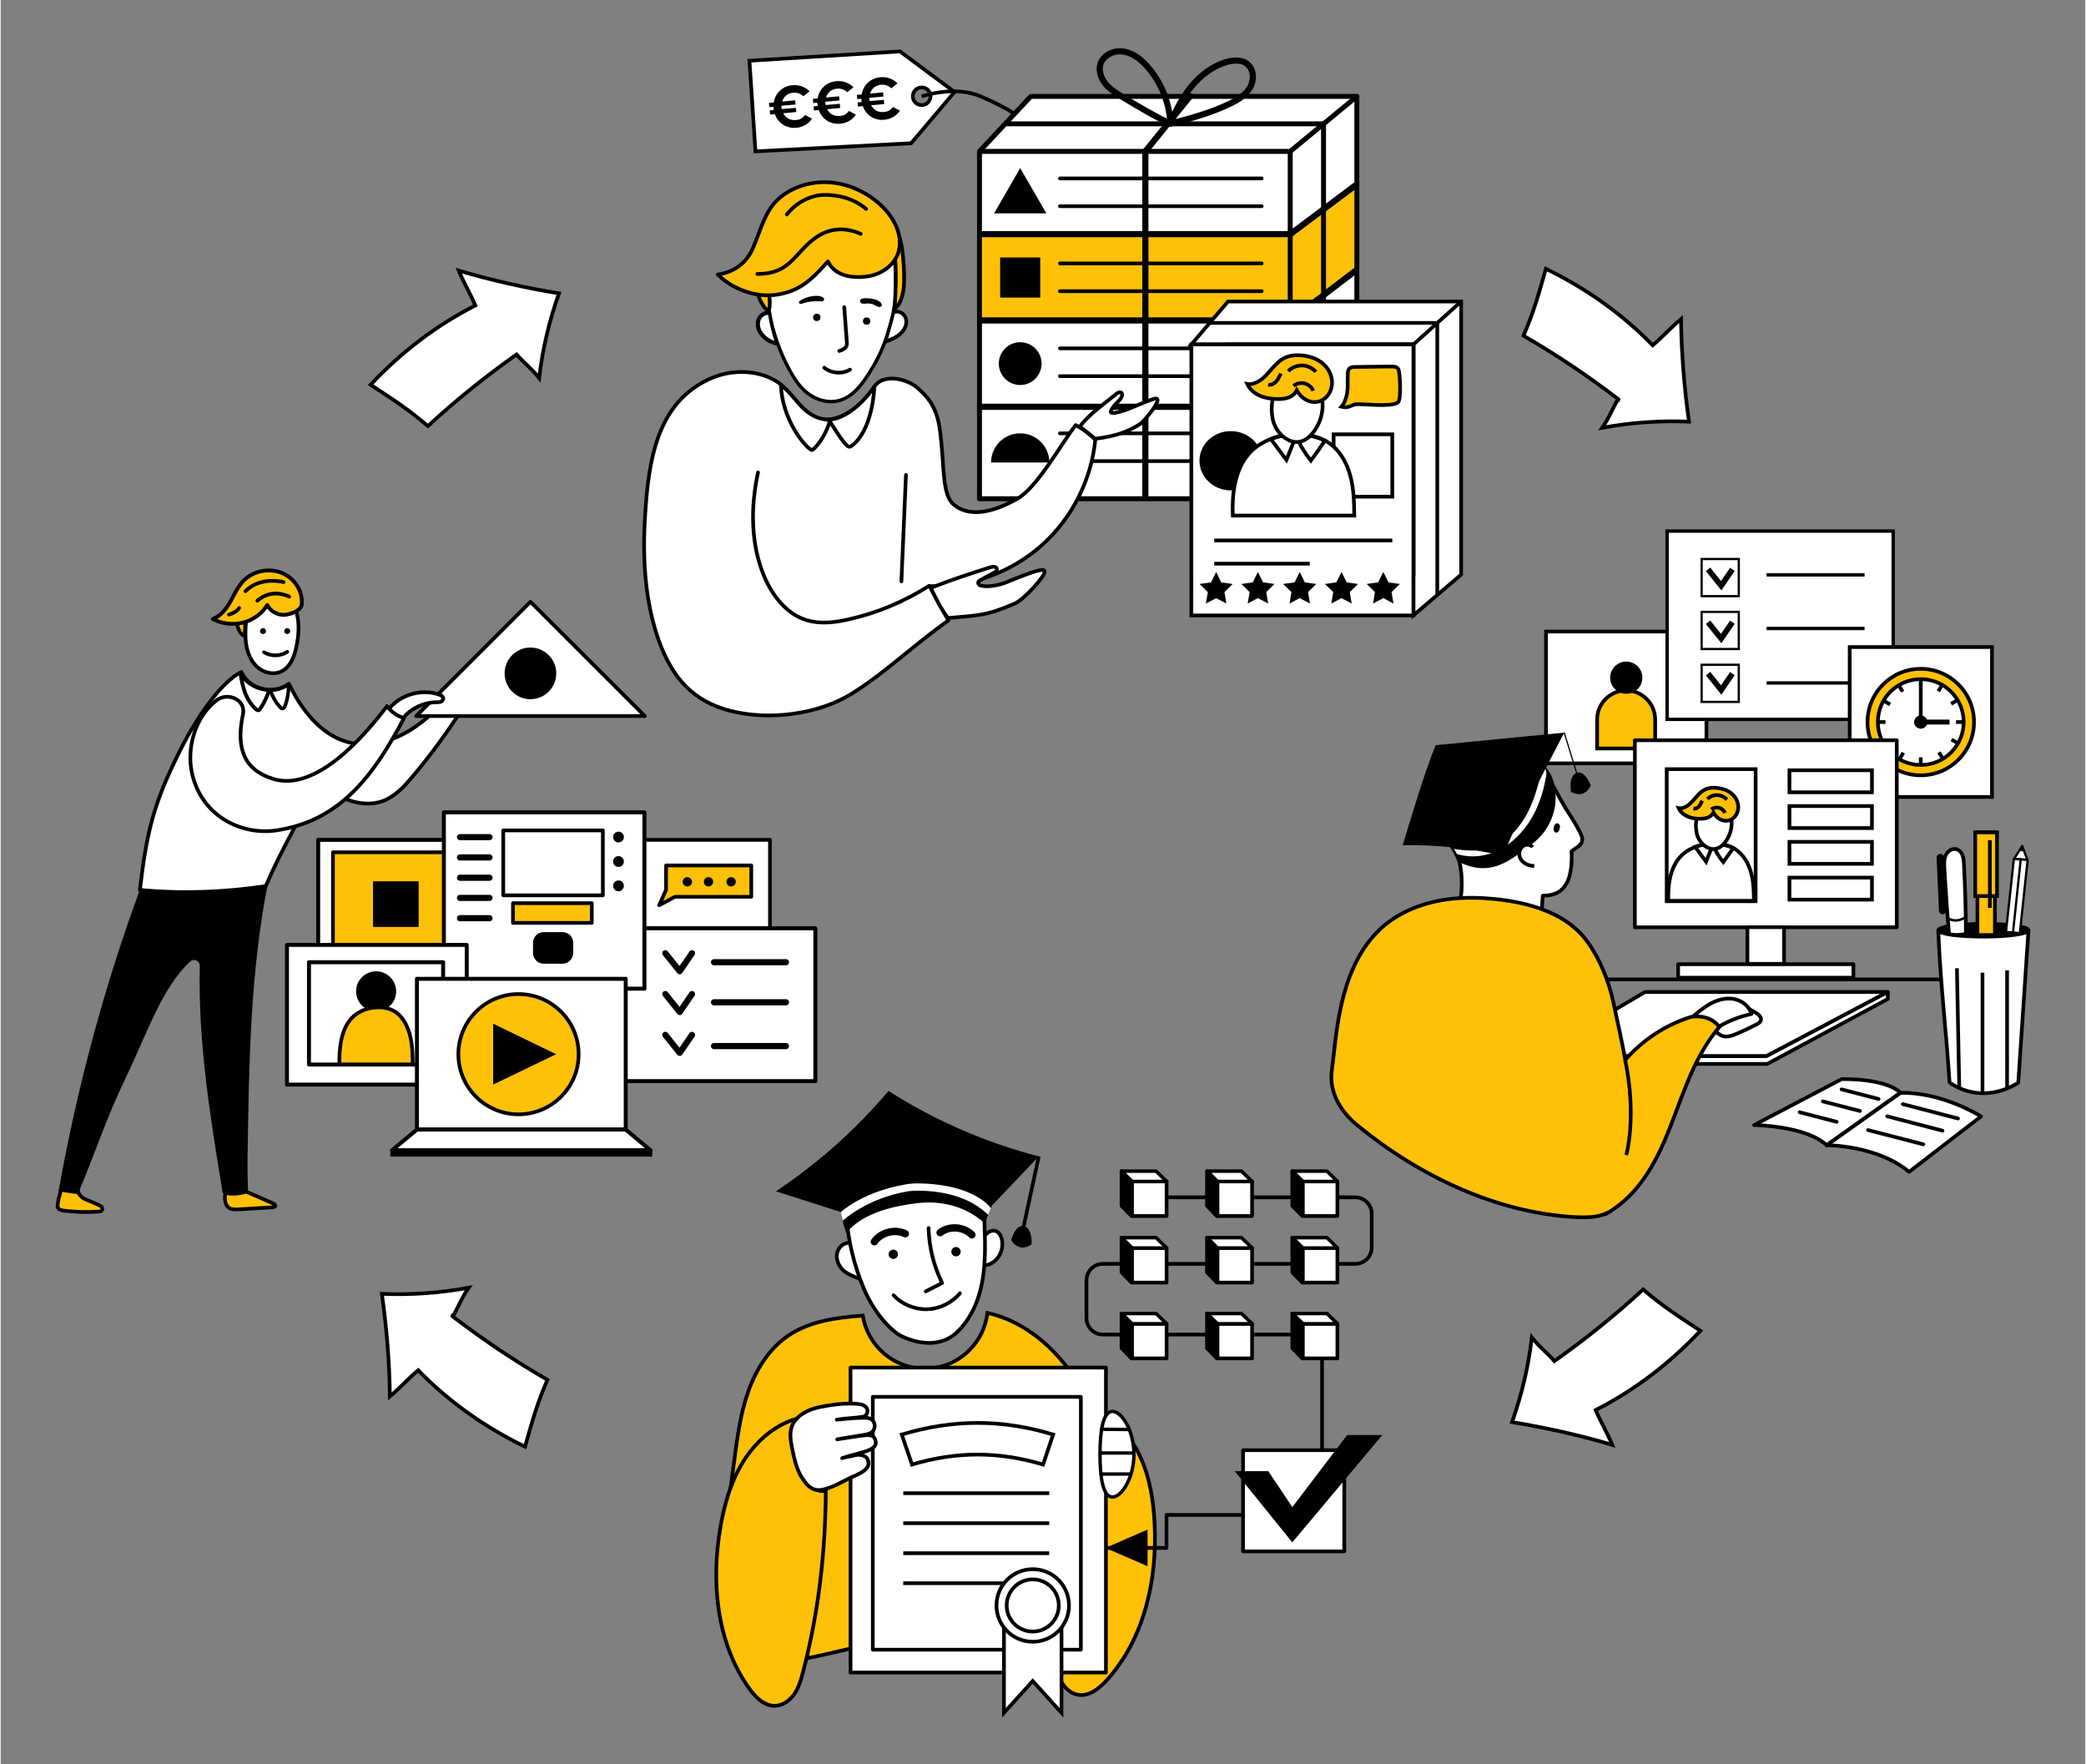<?xml version="1.0" encoding="utf-8"?>
<!-- Generator: Adobe Illustrator 27.4.0, SVG Export Plug-In . SVG Version: 6.00 Build 0)  -->
<svg version="1.1" id="Layer_2" xmlns="http://www.w3.org/2000/svg" xmlns:xlink="http://www.w3.org/1999/xlink" x="0px" y="0px"
	 width="512px" height="433px" viewBox="0 0 1695.3 1434.7" style="enable-background:new 0 0 1695.3 1434.7;"
	 xml:space="preserve">
<rect x="0" y="0" width="1695.3" height="1434.7" fill="#808080" stroke="none"/>
<style type="text/css">
	.st0{fill:none;stroke:#000000;stroke-miterlimit:10;}
	.st1{fill:#FFFFFF;stroke:#000000;stroke-width:3;stroke-miterlimit:10;}
	.st2{fill:#FFC107;stroke:#000000;stroke-width:3;stroke-miterlimit:10;}
	.st3{fill:none;stroke:#000000;stroke-width:3;stroke-linecap:round;stroke-linejoin:round;stroke-miterlimit:10;}
	.st4{fill:#FFFFFF;stroke:#000000;stroke-width:3;stroke-linecap:round;stroke-linejoin:round;stroke-miterlimit:10;}
	.st5{fill:none;stroke:#000000;stroke-width:3;stroke-miterlimit:10;}
	.st6{fill:none;stroke:#000000;stroke-width:6.001;stroke-linecap:round;stroke-miterlimit:10;}
	.st7{fill:#FFFFFF;}
	.st8{fill:#FFFFFF;stroke:#000000;stroke-width:2.839;stroke-linecap:round;stroke-linejoin:round;stroke-miterlimit:10;}
	.st9{stroke:#000000;stroke-width:3;stroke-linecap:round;stroke-linejoin:round;stroke-miterlimit:10;}
	.st10{fill:#FFFFFF;stroke:#000000;stroke-width:2.765;stroke-linecap:round;stroke-linejoin:round;stroke-miterlimit:10;}
	.st11{fill:none;stroke:#000000;stroke-width:2.765;stroke-linecap:round;stroke-linejoin:round;stroke-miterlimit:10;}
	.st12{fill:#FFFFFF;stroke:#000000;stroke-width:3.344;stroke-miterlimit:10;}
	.st13{fill:#FFC107;}
	.st14{fill:none;stroke:#000000;stroke-width:4.018;stroke-linecap:round;stroke-linejoin:round;stroke-miterlimit:10;}
	.st15{fill:none;stroke:#000000;stroke-width:5;stroke-linecap:round;stroke-linejoin:round;stroke-miterlimit:10;}
	.st16{fill:#FFFFFF;stroke:#000000;stroke-width:2.767;stroke-miterlimit:10;}
	.st17{fill:#FFC107;stroke:#000000;stroke-width:3.045;stroke-miterlimit:10;}
	.st18{fill:#FFC107;stroke:#000000;stroke-width:3;stroke-linecap:round;stroke-linejoin:round;stroke-miterlimit:10;}
	.st19{fill:none;stroke:#000000;stroke-width:3;stroke-linecap:round;stroke-miterlimit:10;}
	.st20{fill:#FFFFFF;stroke:#000000;stroke-width:3.221;stroke-linecap:round;stroke-linejoin:round;stroke-miterlimit:10;}
	.st21{fill:#FFC107;stroke:#000000;stroke-width:3.105;stroke-linecap:round;stroke-linejoin:round;stroke-miterlimit:10;}
	.st22{fill:none;stroke:#000000;stroke-linecap:round;stroke-linejoin:round;stroke-miterlimit:10;}
	.st23{fill:none;stroke:#000000;stroke-width:2.931;stroke-linecap:round;stroke-linejoin:round;stroke-miterlimit:10;}
	.st24{fill:none;stroke:#000000;stroke-width:3.064;stroke-linecap:round;stroke-linejoin:round;stroke-miterlimit:10;}
	.st25{fill:none;stroke:#000000;stroke-width:3.221;stroke-linecap:round;stroke-linejoin:round;stroke-miterlimit:10;}
	.st26{fill:#FFFFFF;stroke:#000000;stroke-width:2.731;stroke-miterlimit:10;}
	.st27{fill:none;stroke:#000000;stroke-width:1.821;stroke-miterlimit:10;}
	.st28{fill:none;stroke:#000000;stroke-width:2.731;stroke-miterlimit:10;}
	.st29{fill:none;stroke:#000000;stroke-width:4.552;stroke-miterlimit:10;}
	.st30{fill:none;stroke:#000000;stroke-width:4;stroke-miterlimit:10;}
	.st31{fill:#FFFFFF;stroke:#000000;stroke-miterlimit:10;}
	.st32{fill:none;stroke:#000000;stroke-width:6;stroke-linecap:round;stroke-linejoin:round;stroke-miterlimit:10;}
	.st33{fill:none;stroke:#000000;stroke-width:2;stroke-linecap:round;stroke-linejoin:round;stroke-miterlimit:10;}
	.st34{fill:#FFFFFF;stroke:#000000;stroke-width:1.836;stroke-linecap:round;stroke-linejoin:round;stroke-miterlimit:10;}
</style>
<g>
	<path class="st1" d="M1229.1,1156.5c7.9-22.3,13.4-45.4,16.1-68.9c6.4,8.2,12.4,12.4,19.3,20.2c-0.3-0.3-0.7-0.6-1-0.9
		c24.4-17.3,47.8-35.8,72.2-58.3c16.1,13.9,29.1,22.1,46.6,33.6c-24.4,26-53,48.1-85.2,64.5c4,9.5,9.2,17.9,13.5,28.3
		C1284.1,1167.1,1257,1161.1,1229.1,1156.5z"/>
	<path class="st1" d="M310,1052.2c23.6,1,47.4-0.7,70.6-5c-6,8.5-8.2,15.6-13.6,24.5c0.2-0.4,0.4-0.8,0.5-1.2
		c23.7,18.1,48.4,35,77.1,51.6c-8.5,19.5-12.5,34.3-18.2,54.4c-32.1-15.6-61.7-36.3-86.9-62.2c-7.9,6.6-14.4,14.1-23,21.3
		C316.2,1107.9,313.9,1080.2,310,1052.2z"/>
	<path class="st1" d="M1373,342.9c-23.6-1-47.4,0.7-70.6,5c6-8.5,8.2-15.6,13.6-24.5c-0.2,0.4-0.4,0.8-0.5,1.2
		c-23.7-18.1-48.4-35-77.1-51.6c8.5-19.5,12.5-34.3,18.2-54.4c32.1,15.6,61.7,36.3,86.9,62.2c7.9-6.6,14.4-14.1,23-21.3
		C1366.9,287.2,1369.1,314.9,1373,342.9z"/>
	<path class="st1" d="M454,238.6c-7.9,22.3-13.4,45.4-16.1,68.9c-6.4-8.2-12.4-12.4-19.3-20.2c0.3,0.3,0.7,0.6,1,0.9
		c-24.4,17.3-47.8,35.8-72.2,58.3c-16.1-13.9-29.1-22.1-46.6-33.6c24.4-26,53-48.1,85.2-64.5c-4-9.5-9.2-17.9-13.5-28.3
		C399,227.9,426.1,234,454,238.6z"/>
	<g>
		<path class="st2" d="M895.2,1159.8c-8.9-19.2-19.2-38-33-54.1c-13.8-16.1-31.4-29.4-51.6-35.8c-2.7-0.9-5.4-1.6-8.2-2.2
			c-2.9,25.5-24.5,45.3-50.8,45.3c-25.5,0-46.6-18.7-50.5-43.1c-21.6,1.6-43.2,4.4-60.8,16.4c-15.5,10.6-26,27.4-32.3,45.2
			c-6.3,17.7-8.8,36.6-11.3,55.2c-3.5,26.3-7,52.5-10.4,78.8c-1.7,13.2-3.5,26.6-1.9,39.8c1.6,13.2,7.1,26.5,17.4,34.9
			c9.2,7.5,21.5,10.5,33.4,10.5c11.9,0,23.6-2.7,35.2-5.3c46-10.6,91.9-21.2,137.9-31.8c25.1-5.8,52.7-13.2,67-34.7
			c8.3-12.6,10.6-28.1,12.5-43.1C890.9,1210,905.4,1181.9,895.2,1159.8z"/>
		<path class="st2" d="M857.1,1199.4c3.2,1.6,7.2,0.9,10.3-1.1s5.3-4.9,7.3-7.8c8.9-13.4,14.2-29.2,15-45.3
			c16.8,7.8,29.5,22.9,37.2,39.8s10.6,35.5,11.5,54c2.3,45.6-8.3,93.8-39.1,127.6c-6,6.6-14.1,13-22.9,11.7
			c-6.3-1-11.4-5.8-14.3-11.5c-2.9-5.6-3.9-12-4.7-18.3C850.7,1299.2,851.2,1248.8,857.1,1199.4z"/>
		<path class="st3" d="M819.8,1258.8h128.3V1232h113.1c7.4,0,13.4-6,13.4-13.4v-133.3H896.4c-7.4,0-13.4-6-13.4-13.4v-30.7
			c0-7.4,6-13.4,13.4-13.4h205.2c7.4,0,13.4-6,13.4-13.4v-27.3c0-7.4-6-13.4-13.4-13.4H935.8"/>
		<path class="st2" d="M671,1212.1c-3.4,1.2-7.3,0-10.1-2.3c-2.8-2.3-4.7-5.5-6.3-8.7c-7.2-14.4-10.5-30.7-9.3-46.8
			c-17.6,5.7-32.1,19.1-41.8,34.9c-9.7,15.8-14.9,34-18.1,52.2c-7.9,45-3.3,94.1,23.1,131.4c5.2,7.3,12.4,14.7,21.3,14.4
			c6.3-0.2,12-4.4,15.6-9.6c3.6-5.2,5.4-11.5,7-17.6C665.1,1312,670.8,1261.9,671,1212.1z"/>
		
			<rect x="691" y="1112.1" transform="matrix(-1 -4.489443e-11 4.489443e-11 -1 1589.828 2472.256)" class="st4" width="207.7" height="248"/>
		
			<rect x="709.3" y="1135.9" transform="matrix(-1 -4.489132e-11 4.489132e-11 -1 1587.741 2477.451)" class="st4" width="169.2" height="205.6"/>
		<line class="st5" x1="852.7" y1="1214.3" x2="734" y2="1214.3"/>
		<line class="st5" x1="852.7" y1="1238.7" x2="734" y2="1238.7"/>
		<line class="st5" x1="852.7" y1="1263.1" x2="734" y2="1263.1"/>
		<line class="st5" x1="852.7" y1="1287.5" x2="734" y2="1287.5"/>
		<g>
			<path class="st5" d="M847.7,1191c-36.3-10.8-70.3-10.8-106.6,0c-3.3-9.8-5-14.7-8.3-24.4c41.8-12.6,81.4-12.6,123.1,0
				C852.6,1176.3,851,1181.2,847.7,1191z"/>
		</g>
		<polygon class="st1" points="815.9,1392.9 839.3,1367 862.7,1392.9 862.7,1320.4 815.9,1320.4 		"/>
		<g>
			<path class="st4" d="M799.3,1005.9c2.3-2.8,5.5-5.7,9.1-5c3.2,0.6,5.1,3.9,5.8,7.1c1,4.9,0,10.2-2.9,14.2
				c-2.8,4.1-7.4,6.9-12.3,6.9C799.2,1021.3,799.5,1013.4,799.3,1005.9z"/>
			<path class="st4" d="M699.4,1040.4c-4.8-2-11.8-4.5-15.3-8.4c-3.4-3.9-5.3-9.7-3.4-14.6c1.9-4.9,7.5-8.4,11.7-5.6
				C694,1021.4,696.2,1029.2,699.4,1040.4z"/>
			<path class="st4" d="M800.1,995.3c0.5,15.8,1,31.8-1.9,47.3c-2.9,15.6-9.6,30.9-21.3,41.5c-11.8,10.6-28.3,9.8-43.7,2.8
				c-8.9-4.1-22.7-19-31-38.4c-8-18.7-13-39.3-14.5-59.5c-0.8-10.4-0.8-21.3,4.3-30.4c5.1-9.2,14.7-15.1,24.6-18.8
				c16.3-6.1,34.3-7.3,51.2-3.5c9.1,2.1,18.2,5.8,24.4,12.7C803.2,961.2,799.6,979.6,800.1,995.3z"/>
			<path d="M800.2,994.8c-15.2-13.7-35-18.8-55.3-16.3c-38.3,4.6-50.8,16.9-57.3,24c-2.9-7.8-4.5-17.1-6.2-24.5
				c15.7-16.5,38-26.1,60.8-27.2c28.7-1.4,47.8,6,64.3,28.7L800.2,994.8z"/>
			<path d="M806.5,980c12.6-13.2,25.2-26.4,37.7-39.6c-43.2-11.2-84.5-29.2-122.2-53.2c-26.5,31.3-57.4,58.8-91.5,81.6
				c0,0,54,17.2,52.7,16.9c0.1-3.5-0.8-6.3-1.3-7.5c16.5-16.4,39.3-26.2,62.6-26.8S791,959.4,806.5,980z"/>
			<path class="st3" d="M752.3,1050.2c4.4-2.3,8.8-4.6,13.3-6.8c-6.8-13.9-10.6-29.2-11-44.7"/>
			<path class="st3" d="M780.1,1051.7c-6.5,7.8-16.5,12.7-26.6,13c-10.2,0.3-20.4-3.9-27.4-11.4"/>
			<path class="st6" d="M764,1002.4c7.5-5.8,19.2-4.9,25.8,1.8"/>
			<path class="st6" d="M710.5,1009.8c5.4-7.7,16.7-10.6,25.2-6.5"/>
			<circle cx="776.9" cy="1017.9" r="3.8"/>
			<circle cx="725.9" cy="1020" r="3.8"/>
			<line class="st5" x1="831.6" y1="998.9" x2="844.2" y2="940.4"/>
			<path d="M838.4,1012c0,0,0.8-13.4-6.3-14.9s-10.3,11.3-10.3,11.3S827.1,1019.3,838.4,1012z"/>
			<g>
				<path class="st7" d="M684.8,992.7c0.2-0.2,19.3-18.1,52.5-23.8c3-0.5,6.3-0.7,10.7-0.6c21.1,0.5,34.5,5.8,42.2,10.1
					c8.2,4.6,12.8,9.7,12.9,9.4l2.2-5.2c-0.6-1-13.6-19.1-57.1-20.2c-4.8-0.1-8.4,0.1-11.9,0.7c-35.1,6-52.4,22-53.2,22.7
					L684.8,992.7z"/>
			</g>
		</g>
		<g>
			
				<rect x="1059" y="960.8" transform="matrix(-1 -4.492818e-11 4.492818e-11 -1 2146.079 1949.697)" class="st4" width="28.1" height="28.1"/>
			<polygon class="st8" points="1059,960.8 1087.1,960.8 1078.6,952.4 1050.4,952.4 			"/>
			<polygon class="st9" points="1050.4,952.4 1058.5,960.8 1058.5,988.9 1050.4,980.6 			"/>
			
				<rect x="989.5" y="960.8" transform="matrix(-1 -4.486335e-11 4.486335e-11 -1 2007.169 1949.697)" class="st4" width="28.1" height="28.1"/>
			<polygon class="st8" points="989.5,960.8 1017.7,960.8 1009.1,952.4 981,952.4 			"/>
			<polygon class="st9" points="981,952.4 989,960.8 989,988.9 981,980.6 			"/>
			
				<rect x="920.1" y="960.8" transform="matrix(-1 -4.486335e-11 4.486335e-11 -1 1868.26 1949.697)" class="st4" width="28.1" height="28.1"/>
			<polygon class="st8" points="920.1,960.8 948.2,960.8 939.6,952.4 911.5,952.4 			"/>
			<polygon class="st9" points="911.5,952.4 919.6,960.8 919.6,988.9 911.5,980.6 			"/>
			
				<rect x="1059" y="1014.9" transform="matrix(-1 -4.492818e-11 4.492818e-11 -1 2146.079 2057.915)" class="st4" width="28.1" height="28.1"/>
			<polygon class="st8" points="1059,1014.9 1087.1,1014.9 1078.6,1006.5 1050.4,1006.5 			"/>
			<polygon class="st9" points="1050.4,1006.5 1058.5,1014.9 1058.5,1043 1050.4,1034.7 			"/>
			
				<rect x="989.5" y="1014.9" transform="matrix(-1 -4.486335e-11 4.486335e-11 -1 2007.169 2057.915)" class="st4" width="28.1" height="28.1"/>
			<polygon class="st8" points="989.5,1014.9 1017.7,1014.9 1009.1,1006.5 981,1006.5 			"/>
			<polygon class="st9" points="981,1006.5 989,1014.9 989,1043 981,1034.7 			"/>
			
				<rect x="920.1" y="1014.9" transform="matrix(-1 -4.486335e-11 4.486335e-11 -1 1868.26 2057.915)" class="st4" width="28.1" height="28.1"/>
			<polygon class="st8" points="920.1,1014.9 948.2,1014.9 939.6,1006.5 911.5,1006.5 			"/>
			<polygon class="st9" points="911.5,1006.5 919.6,1014.9 919.6,1043 911.5,1034.7 			"/>
			
				<rect x="1059" y="1076.5" transform="matrix(-1 -4.492818e-11 4.492818e-11 -1 2146.079 2181.171)" class="st4" width="28.1" height="28.1"/>
			<polygon class="st8" points="1059,1076.5 1087.1,1076.5 1078.6,1068.2 1050.4,1068.2 			"/>
			<polygon class="st9" points="1050.4,1068.2 1058.5,1076.5 1058.5,1104.7 1050.4,1096.3 			"/>
			
				<rect x="989.5" y="1076.5" transform="matrix(-1 -4.486335e-11 4.486335e-11 -1 2007.169 2181.171)" class="st4" width="28.1" height="28.1"/>
			<polygon class="st8" points="989.5,1076.5 1017.7,1076.5 1009.1,1068.2 981,1068.2 			"/>
			<polygon class="st9" points="981,1068.2 989,1076.5 989,1104.7 981,1096.3 			"/>
			
				<rect x="920.1" y="1076.5" transform="matrix(-1 -4.486335e-11 4.486335e-11 -1 1868.26 2181.171)" class="st4" width="28.1" height="28.1"/>
			<polygon class="st8" points="920.1,1076.5 948.2,1076.5 939.6,1068.2 911.5,1068.2 			"/>
			<polygon class="st9" points="911.5,1068.2 919.6,1076.5 919.6,1104.7 911.5,1096.3 			"/>
		</g>
		
			<rect x="1010.4" y="1179.3" transform="matrix(-1 -4.489532e-11 4.489532e-11 -1 2103.043 2440.919)" class="st4" width="82.3" height="82.3"/>
		<g>
			<circle class="st1" cx="839.3" cy="1305.6" r="29.5"/>
			<circle class="st1" cx="839.3" cy="1305.6" r="21.2"/>
		</g>
		<path class="st4" d="M669.5,1211.2c-8.3,2-12.5-1.6-17.3-8.6c-4.8-7-6.7-15.6-8.4-23.9c-1.4-6.8-2.8-14.3,0.4-20.5
			c3.9-7.7,13.2-12.2,21.7-13.9c10.8-2.2,18-2.9,25.2-2.9c4.7,0,9.1,0.5,10.9,1.6c5,2.7,2.8,8.5-0.6,9.1c-7.5,1.2-14.2,1.2-21.5,2.4
			c7.3-0.8,21.1-2,25.4-1.3c5.5,0.8,6.8,6.9,4.2,10.4c-1.6,2.2-4.7,2.8-7.4,3.3c-7.3,1.2-14.6,2.3-21.8,3.6
			c9.1-1.4,15.4-2.5,22.4-3.3c6.2-0.7,8.7,1.3,9,6.1c0.2,3.3-4.3,5.7-7.4,6.7c-6.8,2.1-13.7,3.7-20,5.8c3.5-1.1,6.4-1.3,10.6-2.4
			c3.5-0.9,8.6,0,10.1,3.3c1.7,3.9,1.3,8.3-9.6,13.1C686.6,1203.4,678.4,1209.1,669.5,1211.2z"/>
		<path class="st10" d="M894,1182.6c0,19.2,2.5,34.8,10.1,34.8c7.6,0,17.5-15.6,17.5-34.8s-9.9-34.8-17.5-34.8
			C896.5,1147.9,894,1163.4,894,1182.6z"/>
		<line class="st11" x1="917.9" y1="1162.5" x2="895.4" y2="1162.3"/>
		<line class="st11" x1="921.1" y1="1181.6" x2="894.2" y2="1181.6"/>
		<line class="st11" x1="917.5" y1="1198.7" x2="894.8" y2="1198.7"/>
		<polygon points="1095,1167 1123.6,1167 1050.4,1254.3 1003.6,1196.4 1030.9,1196.4 1050.4,1225.6 		"/>
		<polygon points="932.7,1243.9 932.7,1273.7 898.4,1258.8 		"/>
	</g>
	<g>
		<path class="st1" d="M719.5,277.9c4.4-1.7,8.8-3.4,12.3-6.6c3.4-3.1,5.7-8,4.3-12.4c-1.4-4.4-7.2-7.3-10.6-4.3
			C723.3,262.5,721.2,270.4,719.5,277.9z"/>
		<path class="st12" d="M631.8,279.4c-2.9-7.8-4.9-16-5.8-24.6c-3.2-1.1-7,0.6-8.8,3.5s-1.8,6.6-0.6,9.8c1.3,3.2,3.7,5.7,6.4,7.7
			C625.8,277.7,628.9,279.2,631.8,279.4z"/>
		<g>
			<g id="XMLID_00000150102535547759806790000010911313311265884554_">
				<g>
					<polygon class="st7" points="1102.9,78.4 1102.9,150.6 1101.9,150.6 1048.8,190.4 1048.7,190.4 1048.7,123.1 					"/>
					<polygon class="st7" points="1102.9,78.4 1048.7,123.1 796,123.1 837.7,78.4 					"/>
					<polygon class="st13" points="1102.9,150.6 1102.9,220.1 1101.9,220.1 1048.8,260.6 1048.7,260.6 1048.7,190.4 1048.8,190.4 
						1101.9,150.6 					"/>
					<polygon class="st7" points="1048.8,260.6 1101.9,220.1 1102.9,220.1 1102.9,290.3 1101.9,290.3 1048.8,330.8 1048.7,330.8 
						1048.7,260.6 					"/>
					<polygon class="st7" points="1048.8,330.8 1101.9,290.3 1102.9,290.3 1102.9,363.1 1048.7,405.6 1048.7,330.8 					"/>
					<polygon class="st7" points="1048.7,330.8 1048.7,405.6 796,405.6 796,330.8 796.9,330.8 					"/>
					<polygon class="st7" points="1048.7,123.1 1048.7,190.4 796.9,190.4 796,190.4 796,123.1 					"/>
					<polygon class="st13" points="796.9,190.4 1048.7,190.4 1048.7,260.6 796.9,260.6 796,260.6 796,190.4 					"/>
					<polygon class="st7" points="796.9,260.6 1048.7,260.6 1048.7,330.8 796.9,330.8 796,330.8 796,260.6 					"/>
				</g>
				<g>
					<polyline class="st14" points="796,123.1 837.7,78.4 1102.9,78.4 1102.9,150.6 1102.9,220.1 1102.9,290.3 1102.9,363.1 
						1048.7,405.6 					"/>
					<polygon class="st14" points="1048.7,123.1 1048.7,190.4 1048.7,260.6 1048.7,330.8 1048.7,405.6 796,405.6 796,330.8 
						796,260.6 796,190.4 796,123.1 					"/>
					<line class="st14" x1="1048.7" y1="123.1" x2="1102.9" y2="78.4"/>
					<polyline class="st15" points="796.9,190.4 1048.7,190.4 1048.8,190.4 					"/>
					<line class="st15" x1="1101.9" y1="150.6" x2="1048.8" y2="190.4"/>
					<polyline class="st15" points="796.9,260.6 1048.7,260.6 1048.8,260.6 					"/>
					<line class="st15" x1="1101.9" y1="220.1" x2="1048.8" y2="260.6"/>
					<polyline class="st15" points="796.9,330.8 1048.7,330.8 1048.8,330.8 					"/>
					<line class="st15" x1="1101.9" y1="290.3" x2="1048.8" y2="330.8"/>
				</g>
			</g>
			<line class="st14" x1="1075.8" y1="384.3" x2="1075.8" y2="100.7"/>
			<line class="st14" x1="817.5" y1="100.7" x2="1075.8" y2="100.7"/>
			<g>
				<path class="st15" d="M951.3,100.6c-0.8-16.8-7.4-33.4-18.5-46.1c-5.1-5.9-11.5-11.1-19.2-12.5s-16.6,2.3-19.1,9.7
					c-1.9,5.6,0.2,11.9,4,16.5c3.8,4.6,8.9,7.7,14,10.8C925.4,86.8,938.3,94.5,951.3,100.6z"/>
				<path class="st15" d="M951.2,100.5c4.5-10.8,9.9-21.4,17.3-30.4c7.5-9,17.2-16.5,28.5-19.7c5.7-1.6,12.4-2,16.9,1.8
					c5.5,4.5,5.6,13.4,1.8,19.5c-3.7,6.1-10.2,9.9-16.6,12.9C984.7,91.5,969.1,96,951.2,100.5z"/>
			</g>
			<line class="st15" x1="967.3" y1="78.2" x2="930.9" y2="123.1"/>
			<line class="st15" x1="930.9" y1="403.2" x2="930.9" y2="123.1"/>
			<g>
				<line class="st3" x1="861.4" y1="145.1" x2="1025.5" y2="145.1"/>
				<line class="st3" x1="861.4" y1="167.7" x2="1025.5" y2="167.7"/>
				<line class="st3" x1="861.4" y1="214.2" x2="1025.5" y2="214.2"/>
				<line class="st3" x1="861.4" y1="236.8" x2="1025.5" y2="236.8"/>
				<line class="st3" x1="861.4" y1="283.3" x2="1025.5" y2="283.3"/>
				<line class="st3" x1="861.4" y1="305.9" x2="1025.5" y2="305.9"/>
				<line class="st3" x1="861.4" y1="352.4" x2="1025.5" y2="352.4"/>
				<line class="st3" x1="861.4" y1="375" x2="1025.5" y2="375"/>
			</g>
			<rect x="812.8" y="209.4" width="32.6" height="32.6"/>
			<polygon points="829.1,136.7 807.9,173.5 850.4,173.5 			"/>
			<circle cx="829.1" cy="295.7" r="17.4"/>
			<path d="M852.8,376.1h-47.4c0-13.1,10.6-23.7,23.7-23.7C842.2,352.4,852.8,363,852.8,376.1z"/>
		</g>
		<polygon class="st1" points="1187.7,245.2 1187.7,467.3 1148.9,500.4 1148.9,280.1 968.3,280.1 998.1,245.2 		"/>
		<rect x="998.1" y="280.1" class="st1" width="150.9" height="187.2"/>
		<rect x="968.3" y="280.1" class="st1" width="180.6" height="220.4"/>
		<line class="st5" x1="1168.3" y1="483.9" x2="1168.3" y2="262.6"/>
		<line class="st5" x1="982.2" y1="262.6" x2="1168.3" y2="262.6"/>
		<path class="st16" d="M720.6,273.4c3.3-10.7,6.6-21.6,7.1-32.6c0.4-11.1,1.4-34.8-6.3-43.8c-7.6-8.8-23-2.3-35.5-4.9
			c-13.4-2.8-28.3-2.2-40,4.1c-10.4,5.7-17.2,15.4-20.1,25.6c-3,10.2-2.5,20.9-0.8,31.3c2.8,17.1,8.7,33.8,17.4,49.4
			c3.5,6.3,7.7,12.5,13.7,17.2c6.1,4.7,14.4,7.8,22.5,6.7c10.9-1.5,18.6-9.7,24.2-17.8C710.6,297.4,716.9,285.4,720.6,273.4z"/>
		<path class="st17" d="M616.7,241.8c0,0,0.7,2.5,3.4,6.7c0.8,1.2,2.5,3.6,3.9,3.5c2.9,0,0.5-14.6,1.1-14.3
			c5.5-8.1,18.4-14,25.4-20.9s15.6-12.5,25.3-14.6c14.1-3,28.7,1.9,42.4,6.2c2.3,0.7,7.3-2.3,8.4-0.2c2.2,4.4,1.3,33.6,0.1,43.3
			c4.7-4,6.5-9.5,7.5-16.2c1.6-11.5-0.8-37-3.3-42.2c-2.4-5.2-3.8-2.8-8.9-5.6c-7.2-4-15-7.2-23.2-8c-14.4-1.5-28.8,4.2-40.4,12.7
			s-20.6,19.7-29.6,30.8C624.7,227.9,613.8,234.6,616.7,241.8z"/>
		<path class="st18" d="M583.2,223.3c11.9,11.9,31.6,19.2,48.8,16.2c17.3-3,26.5-10.7,40.7-26.9c5.5,10.9,17.3,13.7,30.3,12.4
			c13-1.3,24.5-9.4,27.4-21.1c3.3-13.4-4.2-27.4-14.7-37.1c-11.5-10.7-27.1-17.9-43.4-18.6s-33.1,5.5-43.3,17.2
			c-8.6,9.9-12.5,26.3-18,38C605.4,215,595.6,221.3,583.2,223.3z"/>
		<path class="st4" d="M710.6,314.3c-7.1,10.7-16.6,20.3-28.7,24.8c-12,4.5-19.8,2-29.1-6.9c-6-5.7-12.3-14.9-18.9-20
			c-13-10.1-41-16.5-68.9,2.4c-33.7,22.9-39,66.7-41.3,111.2c-1.6,31.7,0.8,65.2,11.5,95.1c10.8,29.9,27.5,49.4,58.3,57.2
			c31.3,8,71.4,3,98.8-14.1s48.9-38.6,78.4-59.4c-1.2-2-13.4-24.4-15.2-27.9c32.9,0.9,66.1-11.1,90.8-33
			c24.7-21.8,40.7-53.2,43.9-86.2c-4-3.7-8-7.5-16-11.8c-11.4,14.7-31.3,50.9-47.6,60s-37.3,16.6-51.6,4.6
			c-9.9-8.3-7.3-32.3-11.2-60.6c-2.2-16.7-8.1-25.3-17.8-33.9S717.4,304,710.6,314.3z"/>
		<path class="st1" d="M877.6,346.9c7.7-10.3,19.7-18.3,29.6-26.5c1.3-1.1,3.3-2.1,4.4-0.8c0.6,0.7,0.5,1.6,0.2,2.5
			c-1,3.2-4.2,5.1-6.2,7.8c-2.9,3.8-5.6,7.5,2.7,5.4c10.2-2.5,12.3-4.7,28.5-10.6c12.5-4.5-8,18.7-9.5,19.7
			c-9.2,5.9-18.8,10.2-37.2,12.4C885.8,353.3,881.5,349.9,877.6,346.9z"/>
		<path class="st3" d="M615.9,384.2c-6.1,28.1-6.1,58.2,5.1,84.7c6.7,15.7,18.2,30.6,34.6,35.5c11.1,3.3,23,1.8,34.3-0.8
			c23.1-5.2,45.2-14.5,65.1-27.2"/>
		<path class="st4" d="M710.6,314.3c-12,17.5-27,26.9-37.2,26.9c9.8,15.7,14.7,22.7,17.2,22.1C692,363,708.1,353.5,710.6,314.3z"/>
		<path class="st4" d="M674.5,341.4c-9.7,0-17-4.5-22.7-10.2c-5.1-5.1-11.2-13.8-17.3-18.1c1,28,19.3,50.1,24.9,52.9
			C660.9,366.7,671.3,355,674.5,341.4z"/>
		<path class="st1" d="M756.3,478.1c16.1-6.3,31.8-11.5,48.3-16.7c1.4-0.4,3-0.9,4.4-0.2c0.7,0.4,1.2,1,1.2,1.8
			c0.1,1.2-0.9,1.8-1.8,2.4c-3,1.8-9.5,5-12.4,6.8c-1.6,0.9-1.3,3.2,0.4,3.8c5.7,2,16.1-0.2,21.8-2.6c23.3-9.6,30.2-11.4,30.8-8.8
			c0.8,3.5-16.6,22.8-24.1,26.1c-23.1,10.1-29.4,9.6-54.5,11.9C764.5,495.1,760.4,486.2,756.3,478.1z"/>
		<path class="st3" d="M615.3,222.8c25.8,0,29.5-15.2,44.9-27.6c12-9.6,25.1-11.2,39.2-5"/>
		<path class="st3" d="M703.8,169.9c-10.3-8.8-23.3-11.5-34-11.4c-10.8,0.1-22.6,5.9-30.5,15.9"/>
		<path class="st3" d="M690.7,300.6c-6.4,3.8-15.2,3.1-21-1.6"/>
		<path class="st3" d="M682,285.4c2.4-0.8,5.1-1.9,5.9-4.3c0.3-1,0.3-2.1,0.2-3.2c-0.7-9.4-1.4-18.7-2.1-28.1"/>
		<path d="M667.8,245.1c1.6,0.1,2.5-1.9,1.3-2.9c-0.3-0.2-0.6-0.4-0.9-0.6c-1.4-0.8-3.1-1-4.7-1c-4.6,0-9.2,1.3-13.1,3.7
			c-0.7,0.4-1.5,1.2-1.2,2c0.3,1,1.8,0.9,2.9,0.5C657,245.1,662.3,244.6,667.8,245.1z"/>
		<path d="M703.2,242.5c-1.7,0-4.6,0.3-4.3,2.6c0.3,2.5,3.5,1.9,5.3,1.7c2.2-0.2,4.5,0.3,6.5,1.3c1,0.5,1.9,1.2,3,1.4
			c1.1,0.3,2.4,0,2.9-1C717,247.5,715.3,242.6,703.2,242.5z"/>
		<path class="st19" d="M732.5,472.8c1.2-28.9,2.5-57.7,3.7-86.6"/>
		<circle cx="663.7" cy="258.1" r="3"/>
		<circle cx="704.2" cy="261.1" r="3"/>
		<path class="st2" d="M1090.4,330.8c3.5-3.8,4.9-11.6,5-14.7c0-3.9,0.1-7.7,0.1-11.6c0-1.7,0.1-3.6,1.3-4.8c1.2-1.2,3-1.2,4.7-1.3
			c8.9-0.1,17.7-0.2,26.6-0.3c3,0,7.4-0.5,8.6,2.2c1.3,2.8,2.5,24.9-0.4,27c-5.6,4-28.8,1-33.9,1.4
			C1099.1,328.9,1096.4,332.3,1090.4,330.8z"/>
		<line class="st5" x1="1148.9" y1="280.1" x2="1187.7" y2="245.2"/>
		<line class="st5" x1="986.9" y1="439.5" x2="1131.7" y2="439.5"/>
		<line class="st5" x1="986.9" y1="458.4" x2="1064.6" y2="458.4"/>
		<g>
			<polygon points="988.5,465.1 992.6,473.6 1001.9,474.9 995.2,481.5 996.8,490.8 988.5,486.4 980.1,490.8 981.7,481.5 975,474.9 
				984.3,473.6 			"/>
			<polygon points="1022.4,465.1 1026.6,473.6 1035.9,474.9 1029.2,481.5 1030.8,490.8 1022.4,486.4 1014.1,490.8 1015.7,481.5 
				1009,474.9 1018.3,473.6 			"/>
			<polygon points="1056.4,465.1 1060.6,473.6 1069.9,474.9 1063.2,481.5 1064.8,490.8 1056.4,486.4 1048.1,490.8 1049.7,481.5 
				1042.9,474.9 1052.3,473.6 			"/>
			<polygon points="1090.4,465.1 1094.6,473.6 1103.9,474.9 1097.1,481.5 1098.7,490.8 1090.4,486.4 1082.1,490.8 1083.7,481.5 
				1076.9,474.9 1086.2,473.6 			"/>
			<polygon points="1124.4,465.1 1128.6,473.6 1137.9,474.9 1131.1,481.5 1132.7,490.8 1124.4,486.4 1116.1,490.8 1117.6,481.5 
				1110.9,474.9 1120.2,473.6 			"/>
		</g>
		<path class="st1" d="M731.3,41.8l-122.4,7.6l4.9,73.7l126.6-6.6l35.3-41.7L731.3,41.8z M749,85.5c-4,0-7.2-3.2-7.2-7.2
			c0-4,3.2-7.2,7.2-7.2c4,0,7.2,3.2,7.2,7.2C756.1,82.3,752.9,85.5,749,85.5z"/>
		<path class="st5" d="M749,78.4c0,0,26.6-9.3,48,0c21.3,9.3,26.1,13.4,26.1,13.4"/>
		<ellipse cx="1000.4" cy="374.7" rx="25.5" ry="24.1"/>
		<rect x="1084" y="353.2" class="st5" width="47.7" height="50.7"/>
		<path class="st1" d="M1100.8,419.3c-0.2-11.2-0.3-21.8-3.3-32.6c-2.9-10.8-8.9-21.3-18.4-27.2c-7.4-4.7-16.4-6.3-25.2-6.2
			c-14.4,0.1-29.3,4.9-38.8,15.7c-5.8,6.6-9.3,15.1-11.2,23.8c-1.9,8.6-2.3,18.3-1.9,26.5H1100.8z"/>
		<path class="st5" d="M1032.9,357c4.2,5.7,8.5,11.3,12.7,17c2.6-6.5,5.2-13,7.9-19.5c3,7.2,7.1,14,12,20.1
			c3.9-5.3,8.6-12,11.5-16.3C1062.8,351.8,1046.4,351.7,1032.9,357z"/>
		<g>
			<path class="st1" d="M1036.5,320.1c-3.3,5.1-3.2,13.1-2.3,19.1c0.8,6,3.9,11.6,8.5,15.6c3.5,3,8,5.1,12.6,4.6c5-0.5,9.2-4,12.3-8
				c5.2-6.7,7.9-15.3,7.4-23.8c-0.2-4.2-1.2-8.5-3.4-12.1c-2.2-3.6-5.7-7.1-9.9-7.4C1042.1,306.8,1038.8,316.5,1036.5,320.1z"/>
			<path class="st2" d="M1013.8,312.3c1.9,4.2,5.6,7.4,9.8,9.3c4.2,1.9,8.8,2.7,13.4,2.9c3.3,0.1,6.6,0,9.7-1s5.9-3.1,7.3-6.1
				c1.8,3.2,4.4,6,7.7,7.8s7.2,2.3,10.7,1.2c3.2-1,6-3.3,7.8-6.2c2.5-4.1,3.1-9.2,1.9-13.8s-4.1-8.7-7.9-11.6
				c-4.7-3.6-10.6-5.3-16.5-5.8c-4.5-0.4-9.2,0-13.3,1.9c-4,1.9-7.1,5.1-10,8.3c-2.9,3.3-5.7,6.7-9.1,9.4
				C1021.7,311.2,1017.3,313,1013.8,312.3z"/>
			<path class="st5" d="M1030.8,312.8c2.2,0.5,4.4-0.6,6-2.1s2.6-3.6,3.6-5.5c0.2-0.5,0.5-0.9,0.7-1.4"/>
			<path class="st5" d="M1047.1,301.8c2.9-3,7.2-4.7,11.4-4.6c4.2,0.1,8.3,2.1,11.1,5.2"/>
			<path class="st5" d="M1067.4,317.8c-1.2-2.9-3.9-5.2-7-6c-3.1-0.8-6.5,0-9,2"/>
		</g>
		<g>
			<path d="M654.1,93.5l5.7,3c-2.7,4.1-7.2,6.9-12.7,7.4c-8.2,0.8-15-3.9-17.5-11.1l-3.9,0.4l-0.3-3.4l3.3-0.3
				c0-0.5-0.1-0.9-0.2-1.4c0-0.4,0-0.9-0.1-1.3l-3.3,0.3l-0.3-3.4l3.9-0.4c1.2-7.5,7-13.3,15.2-14c5.5-0.5,10.4,1.4,13.9,5l-5.1,4
				c-2-2-4.7-3.2-8.2-2.9c-4.9,0.4-7.9,3.5-9,7.2l10.6-1l0.3,3.4l-11.5,1c0,0.4,0,0.9,0.1,1.3c0,0.5,0.1,0.9,0.2,1.4l11.5-1l0.3,3.4
				l-10.6,1c1.8,3.4,5.3,6,10.2,5.5C650,97.5,652.5,95.8,654.1,93.5z"/>
			<path d="M689.8,90.2l5.7,3c-2.7,4.1-7.2,6.9-12.7,7.4c-8.2,0.8-15-3.9-17.5-11.1l-3.9,0.4l-0.3-3.4l3.3-0.3
				c0-0.5-0.1-0.9-0.2-1.4c0-0.4,0-0.9-0.1-1.3l-3.3,0.3l-0.3-3.4l3.9-0.4c1.2-7.5,7-13.3,15.2-14c5.5-0.5,10.4,1.4,13.9,5l-5.1,4
				c-2-2-4.7-3.2-8.2-2.9c-4.9,0.4-7.9,3.5-9,7.2l10.6-1l0.3,3.4l-11.5,1c0,0.4,0,0.9,0.1,1.3c0,0.5,0.1,0.9,0.2,1.4l11.5-1l0.3,3.4
				l-10.6,1c1.8,3.4,5.3,6,10.2,5.5C685.8,94.2,688.3,92.5,689.8,90.2z"/>
			<path d="M725.6,87l5.7,3c-2.7,4.1-7.2,6.9-12.7,7.4c-8.2,0.8-15-3.9-17.5-11.1l-3.9,0.4l-0.3-3.4l3.3-0.3c0-0.5-0.1-0.9-0.2-1.4
				c0-0.4,0-0.9-0.1-1.3l-3.3,0.3l-0.3-3.4l3.9-0.4c1.2-7.5,7-13.3,15.2-14c5.5-0.5,10.4,1.4,13.9,5l-5.1,4c-2-2-4.7-3.2-8.2-2.9
				c-4.9,0.4-7.9,3.5-9,7.2l10.6-1l0.3,3.4l-11.5,1c0,0.4,0,0.9,0.1,1.3c0,0.5,0.1,0.9,0.2,1.4l11.5-1l0.3,3.4l-10.6,1
				c1.8,3.4,5.3,6,10.2,5.5C721.5,90.9,724,89.3,725.6,87z"/>
		</g>
	</g>
	<g>
		<path class="st18" d="M192.2,507.3c0,0,1.1,8.2,6.4,10l0.3-13.1L192.2,507.3z"/>
		<g>
			<rect x="515.1" y="683" class="st4" width="110.5" height="71.8"/>
			<polygon class="st18" points="610.4,703.8 610.4,729.3 548.3,729.3 535.5,736.2 541.1,723.7 541.1,703.8 			"/>
			<g>
				<circle cx="558.4" cy="717.1" r="3.8"/>
				<circle cx="575.6" cy="717.1" r="3.8"/>
				<circle cx="594" cy="717.1" r="3.8"/>
			</g>
		</g>
		<g>
			<rect x="258.2" y="683" class="st20" width="126.8" height="107.4"/>
			<g>
				<rect x="270.2" y="693.1" class="st18" width="102.9" height="87.2"/>
				<rect x="302.8" y="716.7" width="37.1" height="37.1"/>
			</g>
		</g>
		<path class="st2" d="M62.8,967c-0.3,3.3,2.2,6.2,5.1,7.8c3,1.6,12.4,4.8,14.2,6.7c1.2,1.4,0.3,3.6-1.5,3.7
			c-9.7,0.8-19.6,0.5-29.3-0.7c-1.8-0.2-3.9-0.7-4.7-2.3c-0.5-1-0.4-2.2-0.2-3.4c0.6-4.6,2.4-9,3-13.6
			C54.4,966.2,57.6,966.3,62.8,967z"/>
		<path d="M114,721.3c-29.4,79.3-52.3,164.5-67,247.8c2.9-0.2,12.9,2,15.8,1.8c12.9-30.4,23.5-62.5,37.9-92.3
			c18.1-37.5,30.3-75.4,53.4-96.7c3-2.8,7.9-0.5,7.8,3.6c-1.5,61.8,8.6,123.7,18.6,184.6c5.8,3,20.6-1.5,20.6-1.5
			s-0.5-17.6-0.4-24.1c1.2-76.9,1.9-154.3,17.3-229.7C183.2,711.9,147.8,714.7,114,721.3z"/>
		<path class="st4" d="M199.5,504.4c-0.4,6.7-0.9,13.5,0.2,20.1c1.1,6.6,3.8,13.2,8.8,17.8c5,4.5,12.4,6.6,18.7,4.2
			c8.6-3.4,12.1-13.6,13.7-22.7c1.5-8.4,2.1-17.3-0.3-25.5c-2.4-8.2-8.5-15.8-16.8-18c-6.7-1.8-14.3,0.2-19.2,5.1
			S199.9,497.6,199.5,504.4z"/>
		<path class="st21" d="M244.8,491.5c1-10.3-5.5-20.9-15.5-25.3c-10.1-4.4-23-2.3-30.8,5.1c-5.2,4.8-8,11.3-11.4,17.4
			s-7.8,12.1-14.6,14.7c7.4,3.9,16.5,5,24.7,2.9c8.2-2.1,15.4-7.4,19.6-14.3c2.4,5,8.2,8.3,14,8
			C236.6,499.5,244.3,496.3,244.8,491.5z"/>
		<path class="st4" d="M234.5,556.3c-6.3,4.2-14.5,5.6-21.9,3.8c-7.4-1.8-13.9-6.9-16.9-13.7c-16.4,8.4-35.7,35.9-49.2,62.7
			c-21.7,43-27.6,65.7-33.3,114.6c35,3.3,68.5,1.9,102.3-3.1c15.3-35.1,27.6-52.8,41.2-84c8.1,5.3,16.3,10.6,25.4,13.8
			c9.1,3.3,19.3,4.4,28.4,1.1c9.7-3.4,17-11.3,23.7-19.1c15.3-18,29.2-37.2,42.3-57.6c-4.6-2.7-9.1-5.4-13.1-7.4
			c-10.5,11.5-22.1,22.3-35.9,29.5c-13.8,7.2-30.1,10.5-45.2,6.6C260,597.5,244.5,576.9,234.5,556.3z"/>
		<path class="st4" d="M377.2,574.3c2.6-10.7,10.7-20,21-24c2.1-0.8,4.4-1.5,6.2-2.9c1.8-1.4,3.1-3.8,2.4-6
			c-8.2-3-17.6,0.1-24.4,5.6s-11.3,13.2-15.8,20.7C370.2,569.8,373.8,571.8,377.2,574.3z"/>
		<path class="st18" d="M182.6,970.1c-0.5,4.4-0.6,9.6,3,12.1c2.2,1.5,5.1,1.4,7.8,1.3c9.3-0.6,18.5-1.1,27.8-1.7
			c0.9-0.1,1.9-0.3,2.1-1.1c0.2-0.9-0.8-1.6-1.7-2c-7.3-3.2-14.6-6.4-21.9-9.6C194.1,970.8,188.1,971.3,182.6,970.1z"/>
		<path class="st3" d="M233,530.1c-5.5,3.7-13.2,3.8-18.9,0.3"/>
		<circle cx="213.3" cy="513.2" r="2.4"/>
		<circle cx="233" cy="513.2" r="2.4"/>
		<path class="st23" d="M234.1,556.1c0.2,6-0.7,12.1-2.8,17.8c-0.4,1-1,2.2-2,2.3c-0.9,0.1-1.6-0.6-2.2-1.2c-3.4-3.8-6-8.3-7.9-13.8
			C224.4,561.4,229.7,559.6,234.1,556.1z"/>
		<path class="st24" d="M218.5,561c-1.8,5.3-4.2,10.4-7.3,15.2c-0.4,0.6-0.9,1.3-1.6,1.4c-0.8,0.1-1.5-0.4-2-0.9
			c-4.1-3.6-7-8.4-8.9-13.5s-2.9-10.4-3.7-15.7C199.4,555.7,209,561,218.5,561z"/>
		<polygon class="st4" points="523.8,582.3 337.9,582.3 430.8,489.4 		"/>
		<circle cx="430.8" cy="547.6" r="21"/>
		<g>
			<rect x="501.7" y="754.9" class="st20" width="160.8" height="124.3"/>
			<polyline class="st15" points="540.5,775.2 552.2,789.8 562.2,775.2 			"/>
			<polyline class="st15" points="540.5,808.4 552.2,823 562.2,808.4 			"/>
			<polyline class="st15" points="540.5,841.6 552.2,856.2 562.2,841.6 			"/>
			<line class="st15" x1="580.1" y1="782.5" x2="638.6" y2="782.5"/>
			<line class="st15" x1="580.1" y1="815.1" x2="638.6" y2="815.1"/>
			<line class="st15" x1="580.1" y1="850.7" x2="638.6" y2="850.7"/>
		</g>
		<g>
			<rect x="360.4" y="660.6" class="st20" width="163.1" height="143.4"/>
			<rect x="408.7" y="675.3" class="st3" width="81" height="52.8"/>
			<rect x="416.6" y="734.5" class="st18" width="64.1" height="16"/>
			<path d="M456.9,783.7h-15.3c-4.8,0-8.7-3.9-8.7-8.7v-8.3c0-4.8,3.9-8.7,8.7-8.7h15.3c4.8,0,8.7,3.9,8.7,8.7v8.3
				C465.5,779.8,461.7,783.7,456.9,783.7z"/>
			<line class="st15" x1="373.5" y1="680.8" x2="397.5" y2="680.8"/>
			<line class="st15" x1="373.5" y1="697.3" x2="397.5" y2="697.3"/>
			<line class="st15" x1="373.5" y1="713.8" x2="397.5" y2="713.8"/>
			<line class="st15" x1="373.5" y1="730.2" x2="397.5" y2="730.2"/>
			<line class="st15" x1="373.5" y1="746.7" x2="397.5" y2="746.7"/>
			<circle cx="502.4" cy="680.7" r="4.4"/>
			<circle cx="502.4" cy="700.6" r="4.4"/>
			<circle cx="502.4" cy="720.4" r="4.4"/>
		</g>
		<rect x="232.8" y="768.4" class="st20" width="146.2" height="113.6"/>
		<rect x="250.7" y="782.5" class="st25" width="109.1" height="83.2"/>
		<circle cx="305.3" cy="806.2" r="16.3"/>
		<rect x="338.5" y="796" class="st20" width="169.8" height="122.6"/>
		<polygon class="st20" points="338.5,918.6 508.3,918.6 528.4,935.4 318.3,935.4 		"/>
		<circle class="st18" cx="421.1" cy="857.3" r="48.9"/>
		<polygon points="400.5,832.5 400.5,882 451.7,857.3 		"/>
		<path class="st18" d="M335.1,865.6c-0.1-8-0.2-14.9-2-22.6s-5.4-15.1-11.1-19.4c-4.5-3.3-9.9-4.5-15.2-4.4
			c-8.7,0.1-17.7,3.5-23.4,11.2c-3.5,4.7-5.6,10.8-6.7,16.9c-1.1,6.2-1.4,12.5-1.2,18.3H335.1z"/>
		<path class="st3" d="M230,473.4c0,0-18.4-5.2-31,7.4"/>
		<path class="st3" d="M234.6,485.2c0,0-13.7-7.4-25.9,3.3"/>
		<path class="st3" d="M185.6,499.8c0,0,6.3-1.7,8.3-5.4"/>
		<path class="st4" d="M197,581.1c2.6-12.3-12.3-18.4-21.3-11.7c-17.7,13.4-24.6,39-20.2,59.1c8,36.5,42.6,52.4,72.7,46.1
			c50.3-8.9,77-47.4,99.8-90.7c-5.6-2.2-10.7-5.6-13.8-9.7c-17.4,23-57.9,71.1-93.6,58.9C205.4,628,189.4,616.9,197,581.1z"/>
		<path class="st4" d="M315.9,576.3c9.5-11.6,26.6-16.4,40.7-11.4c1.5,0.5,3.2,1.5,3.3,3.1c0.1,1.2-1,2.3-2.1,2.7
			c-1.2,0.4-2.4,0.4-3.7,0.4c-10.1,0.1-20.1,4.8-26.6,12.6C323,582.6,318.9,579.6,315.9,576.3z"/>
		<rect x="316.8" y="935.4" width="213.1" height="5.2"/>
	</g>
	<g>
		<g>
			<rect x="1256.7" y="513.6" class="st1" width="130.5" height="107.2"/>
			<path class="st2" d="M1345.6,608.7h-47.3v-23.6c0-13,10.6-23.6,23.6-23.6h0c13,0,23.6,10.6,23.6,23.6V608.7z"/>
			<circle cx="1322" cy="551.1" r="13.1"/>
		</g>
		<g>
			<rect x="1355.2" y="431.9" class="st26" width="183.9" height="153.1"/>
			<rect x="1383.3" y="454.6" class="st27" width="30.2" height="30.2"/>
			<rect x="1383.3" y="497.6" class="st27" width="30.2" height="30.2"/>
			<rect x="1383.3" y="540.6" class="st27" width="30.2" height="30.2"/>
			<line class="st28" x1="1436.1" y1="467.5" x2="1515.8" y2="467.5"/>
			<line class="st28" x1="1436.1" y1="511.1" x2="1515.8" y2="511.1"/>
			<line class="st28" x1="1436.1" y1="555.4" x2="1515.8" y2="555.4"/>
			<polyline class="st29" points="1388.5,463 1399.2,476.3 1408.3,463 			"/>
			<polyline class="st29" points="1388.5,506 1399.2,519.3 1408.3,506 			"/>
			<polyline class="st29" points="1388.5,547.8 1399.2,561.1 1408.3,547.8 			"/>
		</g>
		<g>
			<rect x="1503.7" y="526.2" class="st1" width="115.7" height="121.9"/>
			<circle class="st2" cx="1561.5" cy="587.2" r="43.3"/>
			<circle class="st1" cx="1561.5" cy="587.2" r="34.9"/>
			<circle cx="1561.5" cy="587.2" r="5.4"/>
			<line class="st5" x1="1561.5" y1="552.3" x2="1561.5" y2="558.5"/>
			<line class="st5" x1="1596.4" y1="587.2" x2="1590.2" y2="587.2"/>
			<line class="st5" x1="1561.5" y1="622.1" x2="1561.5" y2="615.9"/>
			<line class="st5" x1="1526.6" y1="587.2" x2="1532.8" y2="587.2"/>
			<line class="st5" x1="1591.5" y1="569.2" x2="1586.2" y2="572.4"/>
			<line class="st5" x1="1579.5" y1="617.1" x2="1576.3" y2="611.8"/>
			<line class="st5" x1="1531.6" y1="605.1" x2="1536.9" y2="601.9"/>
			<line class="st5" x1="1543.6" y1="557.2" x2="1546.8" y2="562.5"/>
			<line class="st5" x1="1578.9" y1="556.9" x2="1575.8" y2="562.2"/>
			<line class="st5" x1="1591.8" y1="604.5" x2="1586.5" y2="601.4"/>
			<line class="st5" x1="1544.2" y1="617.5" x2="1547.3" y2="612.1"/>
			<line class="st5" x1="1531.2" y1="569.8" x2="1536.6" y2="572.9"/>
			<line class="st5" x1="1561.5" y1="586.1" x2="1561.5" y2="558.5"/>
			<line class="st30" x1="1584.9" y1="587.2" x2="1561.5" y2="587.2"/>
		</g>
		<line class="st3" x1="1215.8" y1="796.5" x2="1635.5" y2="796.5"/>
		<g>
			<g>
				<polygon class="st4" points="1337.3,806.7 1534.7,806.7 1436,858.9 1248.5,858.9 				"/>
			</g>
			<polygon class="st4" points="1534.7,806.7 1534.7,812.4 1436.7,865.2 1248.5,865.2 1248.5,858.9 1436,858.9 			"/>
		</g>
		<path class="st4" d="M1398.3,841.5c3.7,2.7,9,1.1,13.2-0.7c5.6-2.4,11-4.9,16.4-7.7c1.5-0.8,3.2-1.8,3.6-3.4
			c0.7-2.6-2-4.8-4.3-6.2c-4.9-2.9-10-6-15.7-6c-4.5-0.1-8.9,1.8-12.9,3.9c-3.8,1.9-7.5,4-11,6.4c-1.8,1.2-3.7,3-3.1,5
			c0.4,1.1,1.5,1.8,2.6,2.4C1391.2,837.3,1395.3,839.3,1398.3,841.5z"/>
		<g>
			<path d="M1277.1,644.1c0,0-2.4-13.2,4.5-15.6c6.9-2.4,11.5,10.1,11.5,10.1S1289.1,650.1,1277.1,644.1z"/>
			<g>
				<path class="st4" d="M1186.6,734.1c2.7-10.8,1.8-28.3-1.1-35.5c-7.1-17.3-18.6-21-18-39.4c0.6-18.6,12.9-36.3,30-43.6
					c17.2-7.2,38.4-3.6,48.7,7.7c16.9,9.9,16.6,19.3,29.2,38.2c2.2,3.4,9.9,15.6,10.7,19.8c0.1,0.4,0.1,0.9,0.1,1.3
					c0,2.3-1.3,4.4-3.1,5.7l-5.6,3.9c0.5,7.8-0.1,19.4-4,26.1c-3.9,6.8-9.3,10-19.4,10.1c-0.3,4.8-0.7,9.5-1,14.3
					C1232.9,735.4,1207.9,732.5,1186.6,734.1z"/>
				<path class="st5" d="M1245.9,688.8c-1.9-2.1-5.3-2.4-7.6-0.9s-3.6,4.4-3.3,7.2c0.3,2.8,2,5.3,4.3,6.8c2.3,1.6,5.1,2.3,7.9,2.3"
					/>
				<path d="M1268.1,672.2c0-1.4-1.1-2.8-2.5-2.7c-1.5,0.1-2.3,1.9-2.6,3.4c-0.1,0.9-0.2,1.8,0.1,2.7s1.1,1.5,2,1.5
					C1267.3,677.2,1268.1,673.6,1268.1,672.2z"/>
				<path d="M1186.4,701.2c18.4,8.8,32.2,4.9,47.9-6.6c-0.3-2.6,1.5-5.1,3.7-6.5c2.2-1.4,4.7-2,6.3-1c9.4-6.5,16.3-16.6,19-27.8
					c1.9-7.9,1.7-16.2-0.5-23.9c-1.7-5.9-5.2-11.1-10-15c-10-8.2-22.2-13.5-35-14.3c-15.7-1-32,5.4-41.7,17.6
					c-8.5,10.6-11.6,24.8-10.3,38.3C1167,675.4,1182.4,687.8,1186.4,701.2z"/>
				<path class="st31" d="M1183.8,694.9c12.5,3.9,25.6,2,37-4.4c11.4-6.4,20.4-16.7,26.5-28.3c5.2-9.9,8.3-20.7,10.1-31.5
					c0.5-3.4-0.6-6.8-3.2-9.2c-0.1-0.1-0.1-0.1-0.2-0.2c-3,13-6.1,26.1-12,38c-5.9,11.9-15,22.8-27.1,28.3c-10.7,4.8-22.4,4-34,2.1
					C1180.9,689.9,1183.6,693.7,1183.8,694.9z"/>
				<path d="M1140.2,687.3c27.5-0.4,55.1,2.5,82,8.7c4.9-14.2,11.8-27.6,18.7-41c10.2-19.7,20.4-39.5,30.6-59.2L1166.9,606
					C1156.4,632.9,1148.3,660.8,1140.2,687.3z"/>
				<path class="st4" d="M1394.3,836.8c8.8-5.8,18.8-9.9,29.5-12.2c-1.7-6.4-7.8-11-14.3-12.2s-13.2,0.7-19,3.8
					c-5.8,3.2-10.8,7.6-16.8,12.5C1381.8,828.5,1390.1,831.6,1394.3,836.8z"/>
				<line class="st0" x1="1282.2" y1="630.4" x2="1271.5" y2="595.7"/>
				<path class="st2" d="M1374.3,827.1c-20.5,6.4-39,18.7-53.1,34.8c-2.7-14.8-6.1-30.1-9.7-46.8c-3.7-17.2-10.9-35.2-21.2-49.4
					c-15.6-21.7-43.6-30.7-70.1-34c-17.8-2.2-36-2.5-53.6,1.4s-34.4,11.9-47,24.7c-32.2,32.7-33.3,86.8-37,112.1
					c-3.2,22,11.9,38,20.3,44.9c50,41.2,113.5,71.7,178.1,75c8.6,0.4,17.8,0.3,25.3-3.3c0,0.1,0,0.1,0,0.2
					c27.4-15.9,41.4-44.3,52.1-71.9c10.7-27.6,19.8-56.9,39.3-79.6C1392.8,828.2,1383.1,825.3,1374.3,827.1z"/>
				<path class="st5" d="M1322,939.3c0,0,8.8-30.7-0.9-77.4"/>
			</g>
		</g>
		<g>
			<g>
				<rect x="1329" y="602" class="st4" width="213" height="152.1"/>
				<g>
					<rect x="1454.7" y="626.4" class="st5" width="67.1" height="17.9"/>
					<rect x="1454.7" y="655.5" class="st5" width="67.1" height="17.9"/>
					<rect x="1454.7" y="684.6" class="st5" width="67.1" height="17.9"/>
					<rect x="1454.7" y="713.7" class="st5" width="67.1" height="17.9"/>
				</g>
				<rect x="1364.2" y="784.1" class="st4" width="142.5" height="11"/>
				<rect x="1420.5" y="754" class="st4" width="29.8" height="29.8"/>
				<g>
					<path class="st1" d="M1425.8,732.6c-0.1-7.9-0.2-15.3-2.3-22.9c-2.1-7.6-6.3-15-13-19.2c-5.2-3.3-11.6-4.4-17.7-4.4
						c-10.1,0.1-20.6,3.5-27.3,11.1c-4.1,4.7-6.5,10.6-7.9,16.7c-1.3,6.1-1.6,12.9-1.4,18.7H1425.8z"/>
					<path class="st5" d="M1378,688.7c3,4,6,8,8.9,12c1.8-4.6,3.7-9.2,5.5-13.7c2.1,5.1,5,9.8,8.5,14.1c2.7-3.7,6-8.5,8.1-11.5
						C1399.1,685.1,1387.6,685,1378,688.7z"/>
					<g>
						<path class="st1" d="M1380.6,662.7c-2.3,3.6-2.2,9.2-1.6,13.5c0.6,4.2,2.8,8.2,6,11c2.4,2.1,5.7,3.6,8.9,3.2
							c3.5-0.4,6.5-2.8,8.6-5.6c3.6-4.7,5.5-10.8,5.2-16.8c-0.2-3-0.9-6-2.4-8.5c-1.6-2.5-4-5-7-5.2
							C1384.6,653.3,1382.2,660.2,1380.6,662.7z"/>
						<path class="st2" d="M1364.6,657.2c1.3,3,3.9,5.2,6.9,6.6c2.9,1.4,6.2,1.9,9.4,2c2.3,0.1,4.6,0,6.8-0.7
							c2.2-0.7,4.2-2.2,5.2-4.3c1.3,2.3,3.1,4.2,5.4,5.5c2.3,1.2,5.1,1.6,7.5,0.8c2.3-0.7,4.2-2.3,5.5-4.4c1.8-2.9,2.2-6.5,1.3-9.7
							c-0.8-3.3-2.9-6.1-5.6-8.2c-3.3-2.5-7.4-3.7-11.6-4.1c-3.2-0.3-6.5,0-9.4,1.4c-2.8,1.3-5,3.6-7,5.9c-2,2.3-4,4.7-6.4,6.6
							C1370.2,656.5,1367.1,657.7,1364.6,657.2z"/>
						<path class="st5" d="M1376.6,657.6c1.5,0.3,3.1-0.4,4.2-1.5c1.1-1.1,1.8-2.5,2.5-3.9c0.2-0.3,0.3-0.6,0.5-1"/>
						<path class="st5" d="M1388,649.8c2.1-2.1,5-3.3,8-3.2c3,0.1,5.9,1.4,7.8,3.7"/>
						<path class="st5" d="M1402.3,661.1c-0.9-2.1-2.8-3.7-4.9-4.2c-2.2-0.5-4.6,0-6.3,1.4"/>
					</g>
				</g>
			</g>
			<rect x="1354.9" y="625.5" class="st5" width="72.3" height="107.4"/>
		</g>
		<g>
			<path class="st4" d="M1485,931.3c0,0,41.3,0,67,21.7l58.5-45.1c0,0-30.9-19.8-65.5-19.2L1485,931.3z"/>
			<path class="st4" d="M1544.9,888.6c0,0-8.7-11.1-47.6-11.1l-71.3,37.4c0,0,42.4,0.6,58.9,16.4L1544.9,888.6z"/>
			<line class="st3" x1="1546.9" y1="897.9" x2="1591.8" y2="909.6"/>
			<line class="st3" x1="1534.2" y1="907.8" x2="1579.2" y2="919.5"/>
			<line class="st3" x1="1518.6" y1="919" x2="1563.6" y2="930.6"/>
			<line class="st3" x1="1497.1" y1="885.9" x2="1527.2" y2="893.7"/>
			<line class="st3" x1="1481.9" y1="895.7" x2="1512.1" y2="903.5"/>
			<line class="st3" x1="1463" y1="904.5" x2="1493.1" y2="912.3"/>
		</g>
		<g>
			<path class="st4" d="M1649.1,756.5l-8.3,124c-17,10.8-38.5,12-55.9-0.2c-2.8-43.7-7.1-75.5-9.2-123.8
				C1599.8,762.3,1625.6,761.1,1649.1,756.5z"/>
			<line class="st5" x1="1590.9" y1="787.4" x2="1592.8" y2="884.6"/>
			<line class="st5" x1="1611.7" y1="791" x2="1611.7" y2="888.5"/>
			<line class="st5" x1="1631.7" y1="789.1" x2="1631.7" y2="885.1"/>
			<ellipse class="st9" cx="1612.5" cy="756.5" rx="36.6" ry="5.2"/>
			<g>
				<path class="st4" d="M1598.2,759.3c0-18.8-0.6-37.7-1.6-56.5c-0.1-2.5-0.3-5.1-1.2-7.4s-2.8-4.4-5.3-4.9c-3.5-0.7-7,2-8.4,5.2
					c-1.4,3.3-1.2,7-1,10.6c1.1,17.8,2.2,35.6,3.8,53.3C1589.3,760.7,1594.4,760.5,1598.2,759.3z"/>
				<line class="st32" x1="1577.4" y1="697.4" x2="1579.3" y2="740.5"/>
				<path class="st33" d="M1583.4,746.5c0,0,5.9,5,14.7-0.7"/>
			</g>
			<g>
				<polygon class="st34" points="1644,688 1637.4,698.4 1648.2,699.2 				"/>
				<polygon points="1644.2,687.2 1641,692 1646.3,692.4 				"/>
				<g>
					<polygon class="st34" points="1642.1,758.8 1630.8,757.9 1637.2,698.5 1648.4,699.3 					"/>
					<line class="st34" x1="1642.8" y1="698.9" x2="1636.5" y2="758.4"/>
				</g>
			</g>
			<rect x="1607.6" y="676.9" class="st2" width="14.2" height="83.5"/>
			<rect x="1605.8" y="676.9" class="st2" width="17.7" height="51.8"/>
			<line class="st5" x1="1617.7" y1="683.3" x2="1617.7" y2="738.3"/>
		</g>
	</g>
</g>
</svg>
